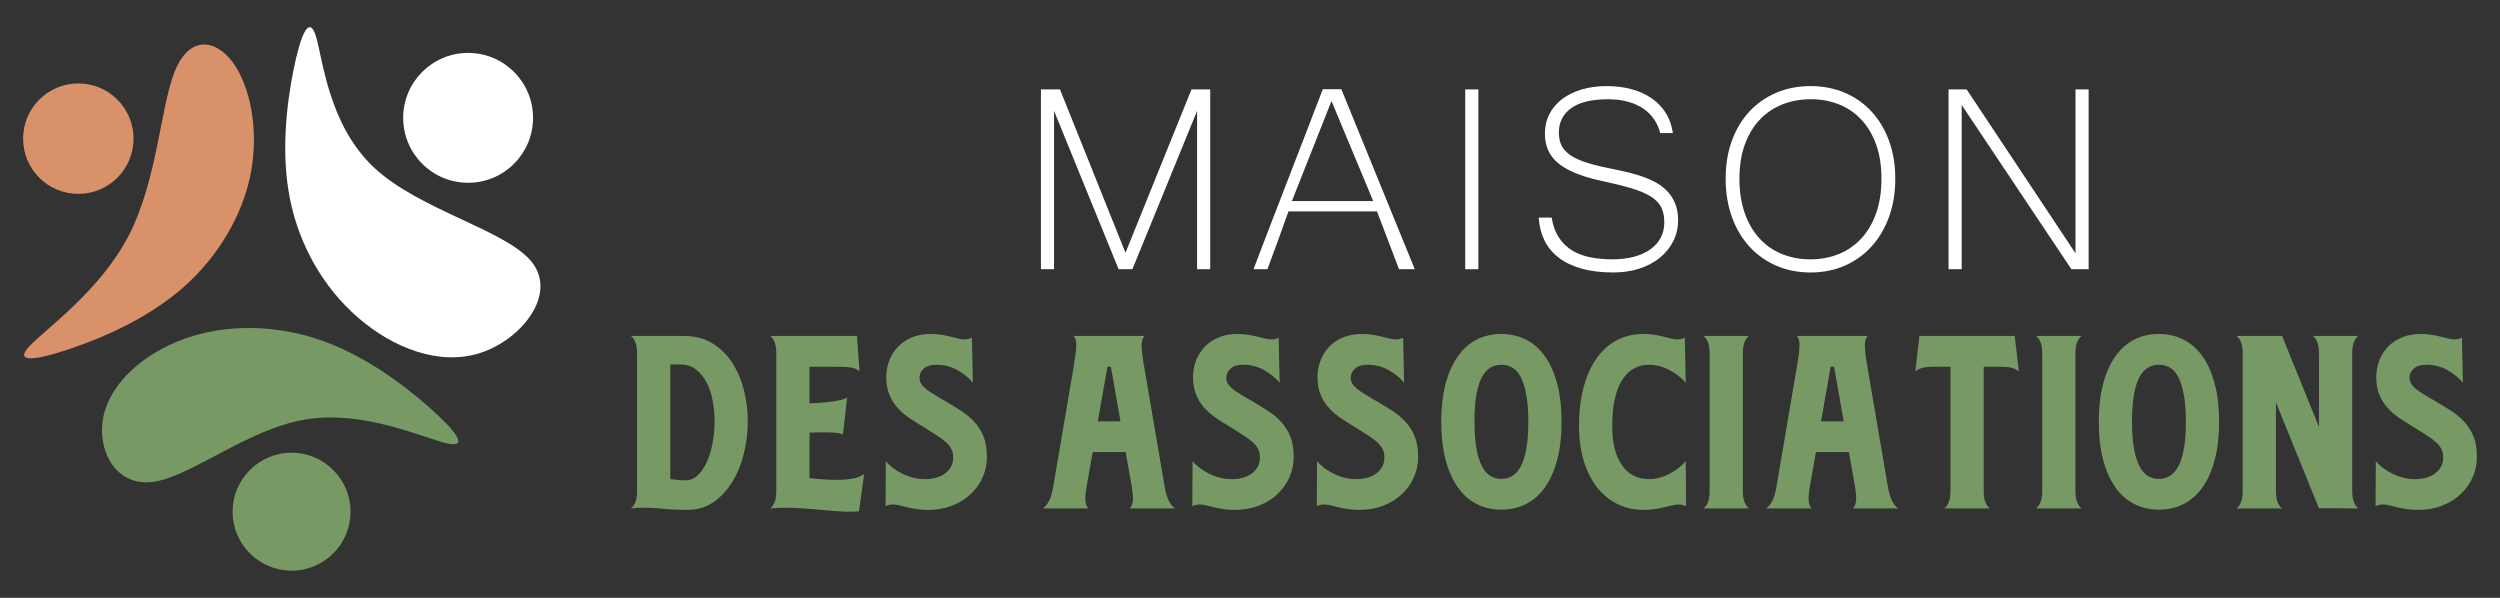 <?xml version="1.0" encoding="utf-8"?>
<!-- Generator: Adobe Illustrator 16.0.0, SVG Export Plug-In . SVG Version: 6.00 Build 0)  -->
<!DOCTYPE svg PUBLIC "-//W3C//DTD SVG 1.1//EN" "http://www.w3.org/Graphics/SVG/1.1/DTD/svg11.dtd">
<svg version="1.1" id="Calque_1" xmlns="http://www.w3.org/2000/svg" xmlns:xlink="http://www.w3.org/1999/xlink" x="0px" y="0px"
	 width="230px" height="55px" viewBox="0 0 230 55" enable-background="new 0 0 230 55" xml:space="preserve">
<rect x="0" y="0" width="230" height="55" fill="#333333" stroke="none"/>
<g>
	<g>
		<g>
			<path fill="#FFFFFF" d="M111.342,24.766h-1.209V10.201l-5.952,14.564h-1.27l-5.938-14.564v14.564h-1.208V8.223h1.752
				l6.028,15.032l6.073-15.032h1.723V24.766z"/>
			<path fill="#FFFFFF" d="M130.158,24.766h-1.45l-2.025-5.318h-8.143c-0.292,0.837-0.609,1.721-0.952,2.651
				c-0.342,0.933-0.67,1.821-0.981,2.667h-1.284c0.544-1.43,1.08-2.83,1.608-4.2c0.529-1.369,1.056-2.731,1.579-4.087
				c0.523-1.354,1.05-2.717,1.579-4.086c0.528-1.37,1.064-2.765,1.608-4.186h1.707L130.158,24.766z M126.335,18.496l-3.838-9.201
				l-3.641,9.201H126.335z"/>
			<path fill="#FFFFFF" d="M136.01,24.766h-1.209V8.223h1.209V24.766z"/>
			<path fill="#FFFFFF" d="M148.434,25.067c-1.117,0-2.095-0.118-2.931-0.354s-1.538-0.574-2.107-1.013
				c-0.569-0.438-1.005-0.967-1.307-1.586c-0.303-0.619-0.479-1.316-0.529-2.093h1.194c0.12,0.746,0.347,1.365,0.68,1.858
				c0.332,0.494,0.742,0.887,1.231,1.179c0.488,0.292,1.044,0.498,1.669,0.619c0.624,0.121,1.289,0.182,1.994,0.182
				c0.735,0,1.397-0.078,1.986-0.234c0.59-0.156,1.093-0.383,1.512-0.68c0.417-0.297,0.737-0.654,0.959-1.073
				c0.222-0.417,0.332-0.889,0.332-1.412c0-0.554-0.096-1.02-0.287-1.397s-0.514-0.708-0.967-0.989
				c-0.453-0.282-1.05-0.534-1.79-0.756s-1.659-0.448-2.757-0.68c-0.907-0.201-1.685-0.433-2.335-0.695
				c-0.649-0.262-1.186-0.566-1.608-0.914s-0.735-0.745-0.937-1.193c-0.202-0.448-0.303-0.969-0.303-1.563
				c0-0.645,0.136-1.233,0.408-1.768c0.271-0.534,0.657-0.992,1.155-1.375c0.499-0.383,1.098-0.68,1.798-0.892
				c0.7-0.211,1.474-0.317,2.319-0.317s1.622,0.099,2.327,0.295c0.704,0.196,1.321,0.481,1.851,0.854
				c0.528,0.373,0.956,0.826,1.284,1.36c0.327,0.533,0.536,1.138,0.627,1.813h-1.164c-0.11-0.443-0.292-0.856-0.543-1.239
				c-0.252-0.382-0.577-0.712-0.975-0.989c-0.398-0.276-0.872-0.493-1.421-0.649s-1.176-0.234-1.881-0.234
				c-1.48,0-2.601,0.272-3.361,0.815c-0.761,0.544-1.141,1.29-1.141,2.236c0,0.434,0.07,0.811,0.212,1.133
				c0.141,0.323,0.38,0.612,0.718,0.869c0.337,0.257,0.782,0.483,1.337,0.68c0.554,0.196,1.243,0.381,2.069,0.552
				c0.483,0.101,0.982,0.206,1.496,0.317c0.514,0.11,1.015,0.241,1.503,0.393s0.954,0.338,1.397,0.559
				c0.443,0.222,0.828,0.494,1.156,0.816c0.327,0.322,0.589,0.707,0.785,1.155s0.295,0.979,0.295,1.594
				c0,0.705-0.149,1.353-0.446,1.941c-0.297,0.59-0.71,1.099-1.238,1.526c-0.529,0.428-1.158,0.761-1.889,0.997
				S149.291,25.067,148.434,25.067z"/>
			<path fill="#FFFFFF" d="M166.57,7.92c1.128,0,2.171,0.202,3.127,0.604c0.957,0.403,1.78,0.978,2.471,1.723
				c0.689,0.745,1.229,1.642,1.616,2.689c0.388,1.047,0.582,2.216,0.582,3.505c0,1.279-0.191,2.447-0.574,3.505
				s-0.919,1.967-1.609,2.727c-0.689,0.761-1.511,1.351-2.462,1.768c-0.952,0.418-2.002,0.627-3.15,0.627s-2.201-0.209-3.157-0.627
				c-0.957-0.417-1.78-1.004-2.471-1.76c-0.689-0.755-1.226-1.662-1.608-2.72s-0.574-2.23-0.574-3.52c0-1.3,0.193-2.473,0.581-3.521
				c0.388-1.047,0.93-1.941,1.625-2.682c0.694-0.74,1.518-1.312,2.47-1.715C164.387,8.122,165.431,7.92,166.57,7.92z
				 M166.555,23.859c0.946,0,1.82-0.164,2.621-0.491s1.493-0.809,2.077-1.442c0.584-0.635,1.037-1.413,1.359-2.335
				c0.322-0.921,0.483-1.972,0.483-3.149c0-1.188-0.163-2.236-0.49-3.143c-0.328-0.906-0.781-1.67-1.36-2.289
				s-1.264-1.088-2.055-1.405c-0.791-0.316-1.654-0.476-2.591-0.476c-0.957,0-1.836,0.161-2.637,0.483
				c-0.8,0.322-1.493,0.793-2.077,1.413c-0.584,0.619-1.04,1.382-1.367,2.288c-0.327,0.907-0.491,1.949-0.491,3.128
				c0,1.178,0.161,2.229,0.483,3.149c0.322,0.922,0.773,1.7,1.353,2.335c0.579,0.634,1.27,1.115,2.07,1.442
				C164.734,23.695,165.608,23.859,166.555,23.859z"/>
			<path fill="#FFFFFF" d="M192.154,24.766h-1.586L180.476,9.658v15.107h-1.209V8.223h1.662L190.946,23.3V8.223h1.208V24.766z"/>
		</g>
		<g>
			<path fill="#779A65" d="M58.046,46.773c0.377-0.286,0.565-0.814,0.565-1.584V32.493c0-0.77-0.188-1.298-0.565-1.585h4.855
				c1.009,0,1.883,0.223,2.62,0.668s1.348,1.037,1.829,1.776s0.843,1.577,1.084,2.513c0.24,0.936,0.361,1.9,0.361,2.896
				c0,1.011-0.121,2.003-0.361,2.977c-0.241,0.973-0.599,1.844-1.073,2.613s-1.054,1.389-1.738,1.856
				c-0.686,0.468-1.479,0.701-2.383,0.701c-0.828,0-1.562-0.034-2.201-0.102c-0.641-0.068-1.224-0.102-1.75-0.102
				C58.882,46.706,58.468,46.729,58.046,46.773z M61.667,44.08c0.256,0.03,0.505,0.057,0.746,0.079
				c0.241,0.023,0.46,0.034,0.656,0.034c0.423,0,0.8-0.158,1.132-0.475c0.332-0.317,0.611-0.729,0.838-1.234
				c0.226-0.505,0.399-1.082,0.521-1.73c0.12-0.649,0.181-1.313,0.181-1.992c0-0.648-0.061-1.29-0.181-1.924
				c-0.121-0.634-0.31-1.191-0.566-1.675c-0.257-0.482-0.581-0.875-0.973-1.177c-0.393-0.302-0.86-0.452-1.403-0.452h-0.95V44.08z"
				/>
			<path fill="#779A65" d="M70.856,46.773c0.377-0.286,0.565-0.814,0.565-1.584V32.493c0-0.77-0.188-1.298-0.565-1.585h7.988
				l0.227,3.26c-0.121-0.105-0.237-0.185-0.351-0.238c-0.113-0.053-0.265-0.094-0.453-0.124s-0.43-0.049-0.724-0.057
				s-0.69-0.012-1.188-0.012h-1.878v3.372c0.331-0.015,0.675-0.033,1.029-0.057c0.354-0.022,0.69-0.057,1.007-0.102
				c0.317-0.045,0.6-0.098,0.849-0.158s0.441-0.136,0.577-0.227l-0.385,3.395c-0.271-0.104-0.701-0.165-1.29-0.181
				c-0.588-0.015-1.185-0.008-1.787,0.022v4.188c0.407,0.045,0.817,0.083,1.233,0.112c0.414,0.031,0.818,0.046,1.21,0.046
				c0.544,0,1.045-0.038,1.506-0.113c0.46-0.075,0.818-0.219,1.074-0.43l-0.475,3.439c-0.543,0.046-1.144,0.046-1.8,0
				c-0.656-0.045-1.339-0.102-2.048-0.17c-0.709-0.067-1.434-0.116-2.173-0.146S71.549,46.714,70.856,46.773z"/>
			<path fill="#779A65" d="M85.137,44.08c0.316,0,0.626-0.037,0.928-0.113c0.302-0.075,0.573-0.195,0.814-0.361
				s0.438-0.374,0.589-0.623c0.15-0.249,0.226-0.554,0.226-0.916c0-0.271-0.053-0.517-0.158-0.735s-0.26-0.423-0.464-0.611
				c-0.203-0.188-0.449-0.377-0.735-0.566c-0.287-0.188-0.611-0.396-0.974-0.622l-1.244-0.77c-0.348-0.211-0.68-0.448-0.997-0.713
				c-0.316-0.264-0.596-0.562-0.837-0.894c-0.242-0.332-0.431-0.713-0.566-1.144c-0.136-0.43-0.196-0.916-0.181-1.459
				c0.015-0.514,0.117-1,0.306-1.46s0.456-0.868,0.804-1.223c0.347-0.354,0.77-0.634,1.268-0.837
				c0.498-0.204,1.063-0.306,1.697-0.306c0.393,0,0.739,0.026,1.041,0.079s0.577,0.109,0.826,0.17s0.476,0.117,0.68,0.17
				c0.203,0.053,0.396,0.079,0.577,0.079c0.24,0,0.467-0.053,0.679-0.158l0.09,4.142c-0.392-0.468-0.879-0.86-1.459-1.178
				c-0.581-0.316-1.211-0.475-1.89-0.475c-0.514,0-0.902,0.117-1.166,0.351c-0.264,0.234-0.396,0.524-0.396,0.871
				c0,0.182,0.046,0.348,0.137,0.498c0.09,0.151,0.203,0.287,0.339,0.407c0.136,0.121,0.283,0.234,0.441,0.34
				s0.313,0.203,0.464,0.294c0.166,0.105,0.332,0.208,0.498,0.306c0.166,0.099,0.332,0.192,0.498,0.283
				c0.513,0.302,1.003,0.604,1.471,0.905s0.875,0.645,1.223,1.029c0.347,0.385,0.622,0.83,0.826,1.336
				c0.203,0.505,0.305,1.12,0.305,1.844c0,0.68-0.132,1.313-0.396,1.901c-0.265,0.589-0.634,1.105-1.109,1.551
				c-0.475,0.444-1.045,0.796-1.708,1.052c-0.664,0.257-1.396,0.385-2.195,0.385c-0.408,0-0.773-0.026-1.098-0.079
				c-0.325-0.053-0.611-0.109-0.861-0.17c-0.249-0.06-0.479-0.116-0.69-0.17c-0.211-0.052-0.407-0.079-0.588-0.079
				c-0.242,0-0.468,0.054-0.679,0.159l0.022-4.142c0.392,0.468,0.916,0.859,1.572,1.177C83.722,43.922,84.413,44.08,85.137,44.08z"
				/>
			<path fill="#779A65" d="M103.921,46.773c0.181-0.166,0.283-0.419,0.306-0.758c0.022-0.34-0.026-0.841-0.147-1.505l-0.521-2.92
				h-3.032l-0.521,2.965c-0.121,0.648-0.17,1.143-0.147,1.482s0.116,0.585,0.283,0.735h-4.188c0.453-0.316,0.762-0.95,0.928-1.901
				l1.901-11.157c0.15-0.905,0.23-1.558,0.238-1.958c0.007-0.399-0.08-0.683-0.261-0.849h6.541
				c-0.182,0.166-0.271,0.464-0.271,0.895c0,0.43,0.082,1.105,0.248,2.025l1.879,10.999c0.181,1.011,0.498,1.66,0.95,1.946H103.921z
				 M101.001,38.762h2.082l-0.882-5.024h-0.317L101.001,38.762z"/>
			<path fill="#779A65" d="M113.359,44.08c0.316,0,0.626-0.037,0.928-0.113c0.302-0.075,0.573-0.195,0.814-0.361
				s0.438-0.374,0.589-0.623c0.15-0.249,0.226-0.554,0.226-0.916c0-0.271-0.053-0.517-0.158-0.735s-0.26-0.423-0.464-0.611
				c-0.203-0.188-0.449-0.377-0.735-0.566c-0.287-0.188-0.611-0.396-0.974-0.622l-1.244-0.77c-0.348-0.211-0.679-0.448-0.996-0.713
				c-0.316-0.264-0.596-0.562-0.837-0.894c-0.242-0.332-0.431-0.713-0.566-1.144c-0.136-0.43-0.196-0.916-0.181-1.459
				c0.015-0.514,0.116-1,0.306-1.46c0.188-0.46,0.456-0.868,0.803-1.223c0.348-0.354,0.77-0.634,1.268-0.837
				c0.498-0.204,1.063-0.306,1.697-0.306c0.393,0,0.739,0.026,1.041,0.079s0.577,0.109,0.826,0.17s0.476,0.117,0.68,0.17
				c0.203,0.053,0.396,0.079,0.577,0.079c0.24,0,0.467-0.053,0.679-0.158l0.09,4.142c-0.392-0.468-0.879-0.86-1.459-1.178
				c-0.581-0.316-1.211-0.475-1.89-0.475c-0.514,0-0.902,0.117-1.166,0.351c-0.264,0.234-0.396,0.524-0.396,0.871
				c0,0.182,0.046,0.348,0.137,0.498c0.09,0.151,0.203,0.287,0.339,0.407c0.136,0.121,0.283,0.234,0.441,0.34
				s0.313,0.203,0.464,0.294c0.166,0.105,0.332,0.208,0.498,0.306c0.166,0.099,0.332,0.192,0.498,0.283
				c0.513,0.302,1.003,0.604,1.471,0.905s0.875,0.645,1.223,1.029c0.347,0.385,0.622,0.83,0.826,1.336
				c0.203,0.505,0.305,1.12,0.305,1.844c0,0.68-0.132,1.313-0.396,1.901c-0.265,0.589-0.634,1.105-1.109,1.551
				c-0.475,0.444-1.045,0.796-1.708,1.052c-0.664,0.257-1.396,0.385-2.195,0.385c-0.408,0-0.773-0.026-1.098-0.079
				c-0.325-0.053-0.611-0.109-0.86-0.17c-0.249-0.06-0.479-0.116-0.69-0.17c-0.211-0.052-0.407-0.079-0.588-0.079
				c-0.242,0-0.469,0.054-0.68,0.159l0.022-4.142c0.393,0.468,0.917,0.859,1.573,1.177C111.944,43.922,112.634,44.08,113.359,44.08z
				"/>
			<path fill="#779A65" d="M124.81,44.08c0.316,0,0.626-0.037,0.928-0.113c0.302-0.075,0.573-0.195,0.814-0.361
				s0.438-0.374,0.589-0.623c0.15-0.249,0.226-0.554,0.226-0.916c0-0.271-0.053-0.517-0.158-0.735s-0.26-0.423-0.464-0.611
				c-0.203-0.188-0.449-0.377-0.735-0.566c-0.287-0.188-0.611-0.396-0.974-0.622l-1.244-0.77c-0.348-0.211-0.679-0.448-0.996-0.713
				c-0.316-0.264-0.596-0.562-0.837-0.894c-0.242-0.332-0.431-0.713-0.566-1.144c-0.136-0.43-0.196-0.916-0.181-1.459
				c0.015-0.514,0.116-1,0.306-1.46c0.188-0.46,0.456-0.868,0.803-1.223c0.348-0.354,0.77-0.634,1.268-0.837
				c0.498-0.204,1.063-0.306,1.697-0.306c0.393,0,0.739,0.026,1.041,0.079s0.577,0.109,0.826,0.17s0.476,0.117,0.68,0.17
				c0.203,0.053,0.396,0.079,0.577,0.079c0.24,0,0.467-0.053,0.679-0.158l0.09,4.142c-0.392-0.468-0.879-0.86-1.459-1.178
				c-0.581-0.316-1.211-0.475-1.89-0.475c-0.514,0-0.902,0.117-1.166,0.351c-0.264,0.234-0.396,0.524-0.396,0.871
				c0,0.182,0.046,0.348,0.137,0.498c0.09,0.151,0.203,0.287,0.339,0.407c0.136,0.121,0.283,0.234,0.441,0.34
				s0.313,0.203,0.464,0.294c0.166,0.105,0.332,0.208,0.498,0.306c0.166,0.099,0.332,0.192,0.498,0.283
				c0.513,0.302,1.003,0.604,1.471,0.905s0.875,0.645,1.223,1.029c0.347,0.385,0.622,0.83,0.826,1.336
				c0.203,0.505,0.305,1.12,0.305,1.844c0,0.68-0.132,1.313-0.396,1.901c-0.265,0.589-0.634,1.105-1.109,1.551
				c-0.475,0.444-1.045,0.796-1.708,1.052c-0.664,0.257-1.396,0.385-2.195,0.385c-0.408,0-0.773-0.026-1.098-0.079
				c-0.325-0.053-0.611-0.109-0.86-0.17c-0.249-0.06-0.479-0.116-0.69-0.17c-0.211-0.052-0.407-0.079-0.588-0.079
				c-0.242,0-0.469,0.054-0.68,0.159l0.022-4.142c0.393,0.468,0.917,0.859,1.573,1.177C123.395,43.922,124.085,44.08,124.81,44.08z"
				/>
			<path fill="#779A65" d="M143.663,38.807c0,1.313-0.132,2.472-0.396,3.475c-0.264,1.004-0.636,1.849-1.118,2.535
				c-0.481,0.687-1.065,1.203-1.75,1.55c-0.686,0.348-1.441,0.521-2.27,0.521c-0.844,0-1.604-0.173-2.281-0.521
				c-0.678-0.347-1.258-0.863-1.739-1.55c-0.482-0.687-0.854-1.531-1.118-2.535c-0.264-1.003-0.396-2.161-0.396-3.475
				c0-1.313,0.132-2.47,0.396-3.474c0.264-1.003,0.636-1.848,1.118-2.535c0.481-0.686,1.062-1.202,1.739-1.55
				c0.677-0.347,1.438-0.521,2.281-0.521c0.828,0,1.584,0.174,2.27,0.521c0.685,0.348,1.269,0.864,1.75,1.55
				c0.482,0.688,0.854,1.532,1.118,2.535C143.531,36.337,143.663,37.494,143.663,38.807z M135.651,38.807
				c0,0.937,0.057,1.735,0.17,2.399c0.114,0.664,0.277,1.207,0.489,1.63c0.212,0.422,0.47,0.731,0.772,0.928
				c0.304,0.196,0.652,0.294,1.047,0.294c0.378,0,0.724-0.098,1.034-0.294s0.572-0.506,0.784-0.928
				c0.212-0.423,0.375-0.966,0.489-1.63c0.113-0.664,0.17-1.463,0.17-2.399c0-0.965-0.061-1.783-0.182-2.455
				c-0.121-0.671-0.288-1.215-0.5-1.63c-0.212-0.414-0.47-0.713-0.773-0.894c-0.303-0.181-0.645-0.271-1.022-0.271
				c-0.38,0-0.721,0.091-1.023,0.271c-0.304,0.181-0.564,0.479-0.785,0.894c-0.22,0.415-0.386,0.959-0.5,1.63
				C135.708,37.023,135.651,37.842,135.651,38.807z"/>
			<path fill="#779A65" d="M151.741,33.557c-1.102,0-1.946,0.482-2.534,1.448c-0.589,0.966-0.883,2.361-0.883,4.187
				c0,1.555,0.298,2.758,0.894,3.61c0.597,0.853,1.438,1.278,2.523,1.278c0.287,0,0.589-0.041,0.905-0.124
				c0.317-0.083,0.623-0.2,0.917-0.351c0.294-0.151,0.573-0.328,0.837-0.532c0.265-0.204,0.494-0.419,0.69-0.645l0.023,4.142
				c-0.212-0.105-0.438-0.159-0.68-0.159c-0.181,0-0.377,0.027-0.588,0.079c-0.212,0.054-0.441,0.11-0.69,0.17
				c-0.249,0.061-0.536,0.117-0.86,0.17s-0.69,0.079-1.098,0.079c-0.891,0-1.7-0.185-2.431-0.555
				c-0.729-0.369-1.354-0.89-1.87-1.562c-0.517-0.671-0.918-1.482-1.202-2.433s-0.427-2.007-0.427-3.169
				c0-1.297,0.139-2.47,0.416-3.519s0.67-1.938,1.18-2.671c0.509-0.731,1.129-1.294,1.858-1.687
				c0.729-0.392,1.556-0.588,2.476-0.588c0.393,0,0.739,0.026,1.041,0.079s0.577,0.109,0.826,0.17s0.476,0.117,0.679,0.17
				c0.204,0.053,0.396,0.079,0.577,0.079c0.241,0,0.468-0.053,0.68-0.158l0.09,4.142c-0.196-0.227-0.426-0.441-0.69-0.646
				c-0.264-0.203-0.543-0.381-0.837-0.532c-0.294-0.15-0.6-0.268-0.917-0.351C152.33,33.599,152.028,33.557,151.741,33.557z"/>
			<path fill="#779A65" d="M156.72,46.773c0.377-0.286,0.566-0.814,0.566-1.584V32.493c0-0.77-0.189-1.298-0.566-1.585h4.188
				c-0.378,0.287-0.566,0.815-0.566,1.585v12.696c0,0.77,0.188,1.298,0.566,1.584H156.72z"/>
			<path fill="#779A65" d="M170.458,46.773c0.181-0.166,0.283-0.419,0.306-0.758c0.022-0.34-0.026-0.841-0.147-1.505l-0.521-2.92
				h-3.032l-0.521,2.965c-0.121,0.648-0.17,1.143-0.147,1.482s0.116,0.585,0.283,0.735h-4.188c0.453-0.316,0.762-0.95,0.928-1.901
				l1.901-11.157c0.15-0.905,0.23-1.558,0.238-1.958c0.007-0.399-0.08-0.683-0.261-0.849h6.541
				c-0.182,0.166-0.271,0.464-0.271,0.895c0,0.43,0.082,1.105,0.248,2.025l1.879,10.999c0.181,1.011,0.498,1.66,0.95,1.946H170.458z
				 M167.538,38.762h2.082l-0.882-5.024h-0.317L167.538,38.762z"/>
			<path fill="#779A65" d="M178.877,46.773c0.377-0.286,0.565-0.814,0.565-1.584V33.737h-1.448c-0.468,0-0.83,0.03-1.086,0.091
				c-0.257,0.061-0.491,0.174-0.702,0.34l0.385-3.26h8.759l0.385,3.26c-0.212-0.166-0.445-0.279-0.702-0.34
				c-0.256-0.061-0.618-0.091-1.086-0.091h-1.448v11.452c0,0.77,0.188,1.298,0.565,1.584H178.877z"/>
			<path fill="#779A65" d="M187.318,46.773c0.377-0.286,0.566-0.814,0.566-1.584V32.493c0-0.77-0.189-1.298-0.566-1.585h4.188
				c-0.378,0.287-0.566,0.815-0.566,1.585v12.696c0,0.77,0.188,1.298,0.566,1.584H187.318z"/>
			<path fill="#779A65" d="M204.157,38.807c0,1.313-0.132,2.472-0.396,3.475c-0.264,1.004-0.636,1.849-1.118,2.535
				c-0.481,0.687-1.065,1.203-1.75,1.55c-0.686,0.348-1.441,0.521-2.27,0.521c-0.844,0-1.604-0.173-2.281-0.521
				c-0.678-0.347-1.258-0.863-1.739-1.55c-0.482-0.687-0.854-1.531-1.118-2.535c-0.264-1.003-0.396-2.161-0.396-3.475
				c0-1.313,0.132-2.47,0.396-3.474c0.264-1.003,0.636-1.848,1.118-2.535c0.481-0.686,1.062-1.202,1.739-1.55
				c0.677-0.347,1.438-0.521,2.281-0.521c0.828,0,1.584,0.174,2.27,0.521c0.685,0.348,1.269,0.864,1.75,1.55
				c0.482,0.688,0.854,1.532,1.118,2.535C204.025,36.337,204.157,37.494,204.157,38.807z M196.145,38.807
				c0,0.937,0.057,1.735,0.17,2.399c0.114,0.664,0.277,1.207,0.489,1.63c0.212,0.422,0.47,0.731,0.772,0.928
				c0.304,0.196,0.652,0.294,1.047,0.294c0.378,0,0.724-0.098,1.034-0.294s0.572-0.506,0.784-0.928
				c0.212-0.423,0.375-0.966,0.489-1.63c0.113-0.664,0.17-1.463,0.17-2.399c0-0.965-0.061-1.783-0.182-2.455
				c-0.121-0.671-0.288-1.215-0.5-1.63c-0.212-0.414-0.47-0.713-0.773-0.894c-0.303-0.181-0.645-0.271-1.022-0.271
				c-0.38,0-0.721,0.091-1.023,0.271c-0.304,0.181-0.564,0.479-0.785,0.894c-0.22,0.415-0.386,0.959-0.5,1.63
				C196.202,37.023,196.145,37.842,196.145,38.807z"/>
			<path fill="#779A65" d="M205.763,46.773c0.377-0.286,0.566-0.814,0.566-1.584V32.493c0-0.77-0.189-1.298-0.566-1.585h4.188
				l3.395,8.374v-6.789c0-0.77-0.188-1.298-0.565-1.585h4.187c-0.377,0.287-0.565,0.815-0.565,1.585v12.696
				c0,0.77,0.188,1.298,0.565,1.584l-3.576-0.022l-0.045,0.022l-3.961-9.754v8.17c0,0.77,0.188,1.298,0.566,1.584H205.763z"/>
			<path fill="#779A65" d="M222.217,44.08c0.316,0,0.626-0.037,0.928-0.113c0.302-0.075,0.573-0.195,0.814-0.361
				s0.438-0.374,0.589-0.623c0.15-0.249,0.226-0.554,0.226-0.916c0-0.271-0.053-0.517-0.158-0.735s-0.26-0.423-0.464-0.611
				c-0.203-0.188-0.449-0.377-0.735-0.566c-0.287-0.188-0.611-0.396-0.974-0.622l-1.244-0.77c-0.348-0.211-0.679-0.448-0.996-0.713
				c-0.316-0.264-0.596-0.562-0.837-0.894c-0.242-0.332-0.431-0.713-0.566-1.144c-0.136-0.43-0.196-0.916-0.181-1.459
				c0.015-0.514,0.116-1,0.306-1.46c0.188-0.46,0.456-0.868,0.803-1.223c0.348-0.354,0.77-0.634,1.268-0.837
				c0.498-0.204,1.063-0.306,1.697-0.306c0.393,0,0.739,0.026,1.041,0.079s0.577,0.109,0.826,0.17s0.476,0.117,0.68,0.17
				c0.203,0.053,0.396,0.079,0.577,0.079c0.24,0,0.467-0.053,0.679-0.158l0.09,4.142c-0.392-0.468-0.879-0.86-1.459-1.178
				c-0.581-0.316-1.211-0.475-1.89-0.475c-0.514,0-0.902,0.117-1.166,0.351c-0.264,0.234-0.396,0.524-0.396,0.871
				c0,0.182,0.046,0.348,0.137,0.498c0.09,0.151,0.203,0.287,0.339,0.407c0.136,0.121,0.283,0.234,0.441,0.34
				s0.313,0.203,0.464,0.294c0.166,0.105,0.332,0.208,0.498,0.306c0.166,0.099,0.332,0.192,0.498,0.283
				c0.513,0.302,1.003,0.604,1.471,0.905s0.875,0.645,1.223,1.029c0.347,0.385,0.622,0.83,0.826,1.336
				c0.203,0.505,0.305,1.12,0.305,1.844c0,0.68-0.132,1.313-0.396,1.901c-0.265,0.589-0.634,1.105-1.109,1.551
				c-0.475,0.444-1.045,0.796-1.708,1.052c-0.664,0.257-1.396,0.385-2.195,0.385c-0.408,0-0.773-0.026-1.098-0.079
				c-0.325-0.053-0.611-0.109-0.86-0.17c-0.249-0.06-0.479-0.116-0.69-0.17c-0.211-0.052-0.407-0.079-0.588-0.079
				c-0.242,0-0.469,0.054-0.68,0.159l0.022-4.142c0.393,0.468,0.917,0.859,1.573,1.177C220.802,43.922,221.493,44.08,222.217,44.08z
				"/>
		</g>
	</g>
	<g>
		<path fill-rule="evenodd" clip-rule="evenodd" fill="#D9916A" d="M16.877,26.426c3.196-2.817,5.485-6.661,6.216-10.598
			c0.732-3.937-0.091-7.963-1.694-10.114c-1.602-2.151-3.981-2.427-5.309,0.823c-1.326,3.25-1.602,10.023-4.256,15.149
			c-2.655,5.126-7.689,8.604-9.145,10.186c-1.457,1.581,0.667,1.265,3.778,0.212C9.58,31.031,13.683,29.243,16.877,26.426"/>
		<path fill-rule="evenodd" clip-rule="evenodd" fill="#FFFFFF" d="M26.686,18.345c0.841,4.175,3.027,8.079,6.25,10.873
			c3.224,2.794,7.486,4.478,11.264,3.248c3.778-1.23,7.074-5.371,4.743-8.338c-2.332-2.966-10.29-4.755-14.517-8.699
			c-4.226-3.944-4.722-10.044-5.362-12.096c-0.641-2.051-1.429-0.055-2.073,3.166C26.345,9.721,25.844,14.168,26.686,18.345"/>
		<path fill-rule="evenodd" clip-rule="evenodd" fill="#779A65" d="M29.317,31.23c-4.037-1.359-8.51-1.419-12.286-0.084
			c-3.774,1.333-6.85,4.061-7.509,7.142c-0.66,3.082,1.099,6.518,4.578,6.042c3.478-0.476,8.674-4.861,14.038-5.744
			c5.364-0.883,10.894,1.738,12.991,2.209c2.098,0.471,0.763-1.209-1.706-3.378S33.354,32.59,29.317,31.23"/>
		<path fill-rule="evenodd" clip-rule="evenodd" fill="#779A65" d="M26.824,41.652c2.996,0,5.424,2.429,5.424,5.425
			c0,2.995-2.428,5.423-5.424,5.423c-2.995,0-5.424-2.428-5.424-5.423C21.399,44.081,23.829,41.652,26.824,41.652"/>
		<path fill-rule="evenodd" clip-rule="evenodd" fill="#FFFFFF" d="M43.067,4.868c3.299,0,5.973,2.675,5.973,5.974
			s-2.674,5.974-5.973,5.974c-3.299,0-5.974-2.675-5.974-5.974S39.768,4.868,43.067,4.868"/>
		<path fill-rule="evenodd" clip-rule="evenodd" fill="#D9916A" d="M7.206,7.676c2.806,0,5.081,2.275,5.081,5.081
			c0,2.805-2.274,5.08-5.081,5.08c-2.806,0-5.08-2.275-5.08-5.08C2.125,9.951,4.4,7.676,7.206,7.676"/>
	</g>
</g>
</svg>

